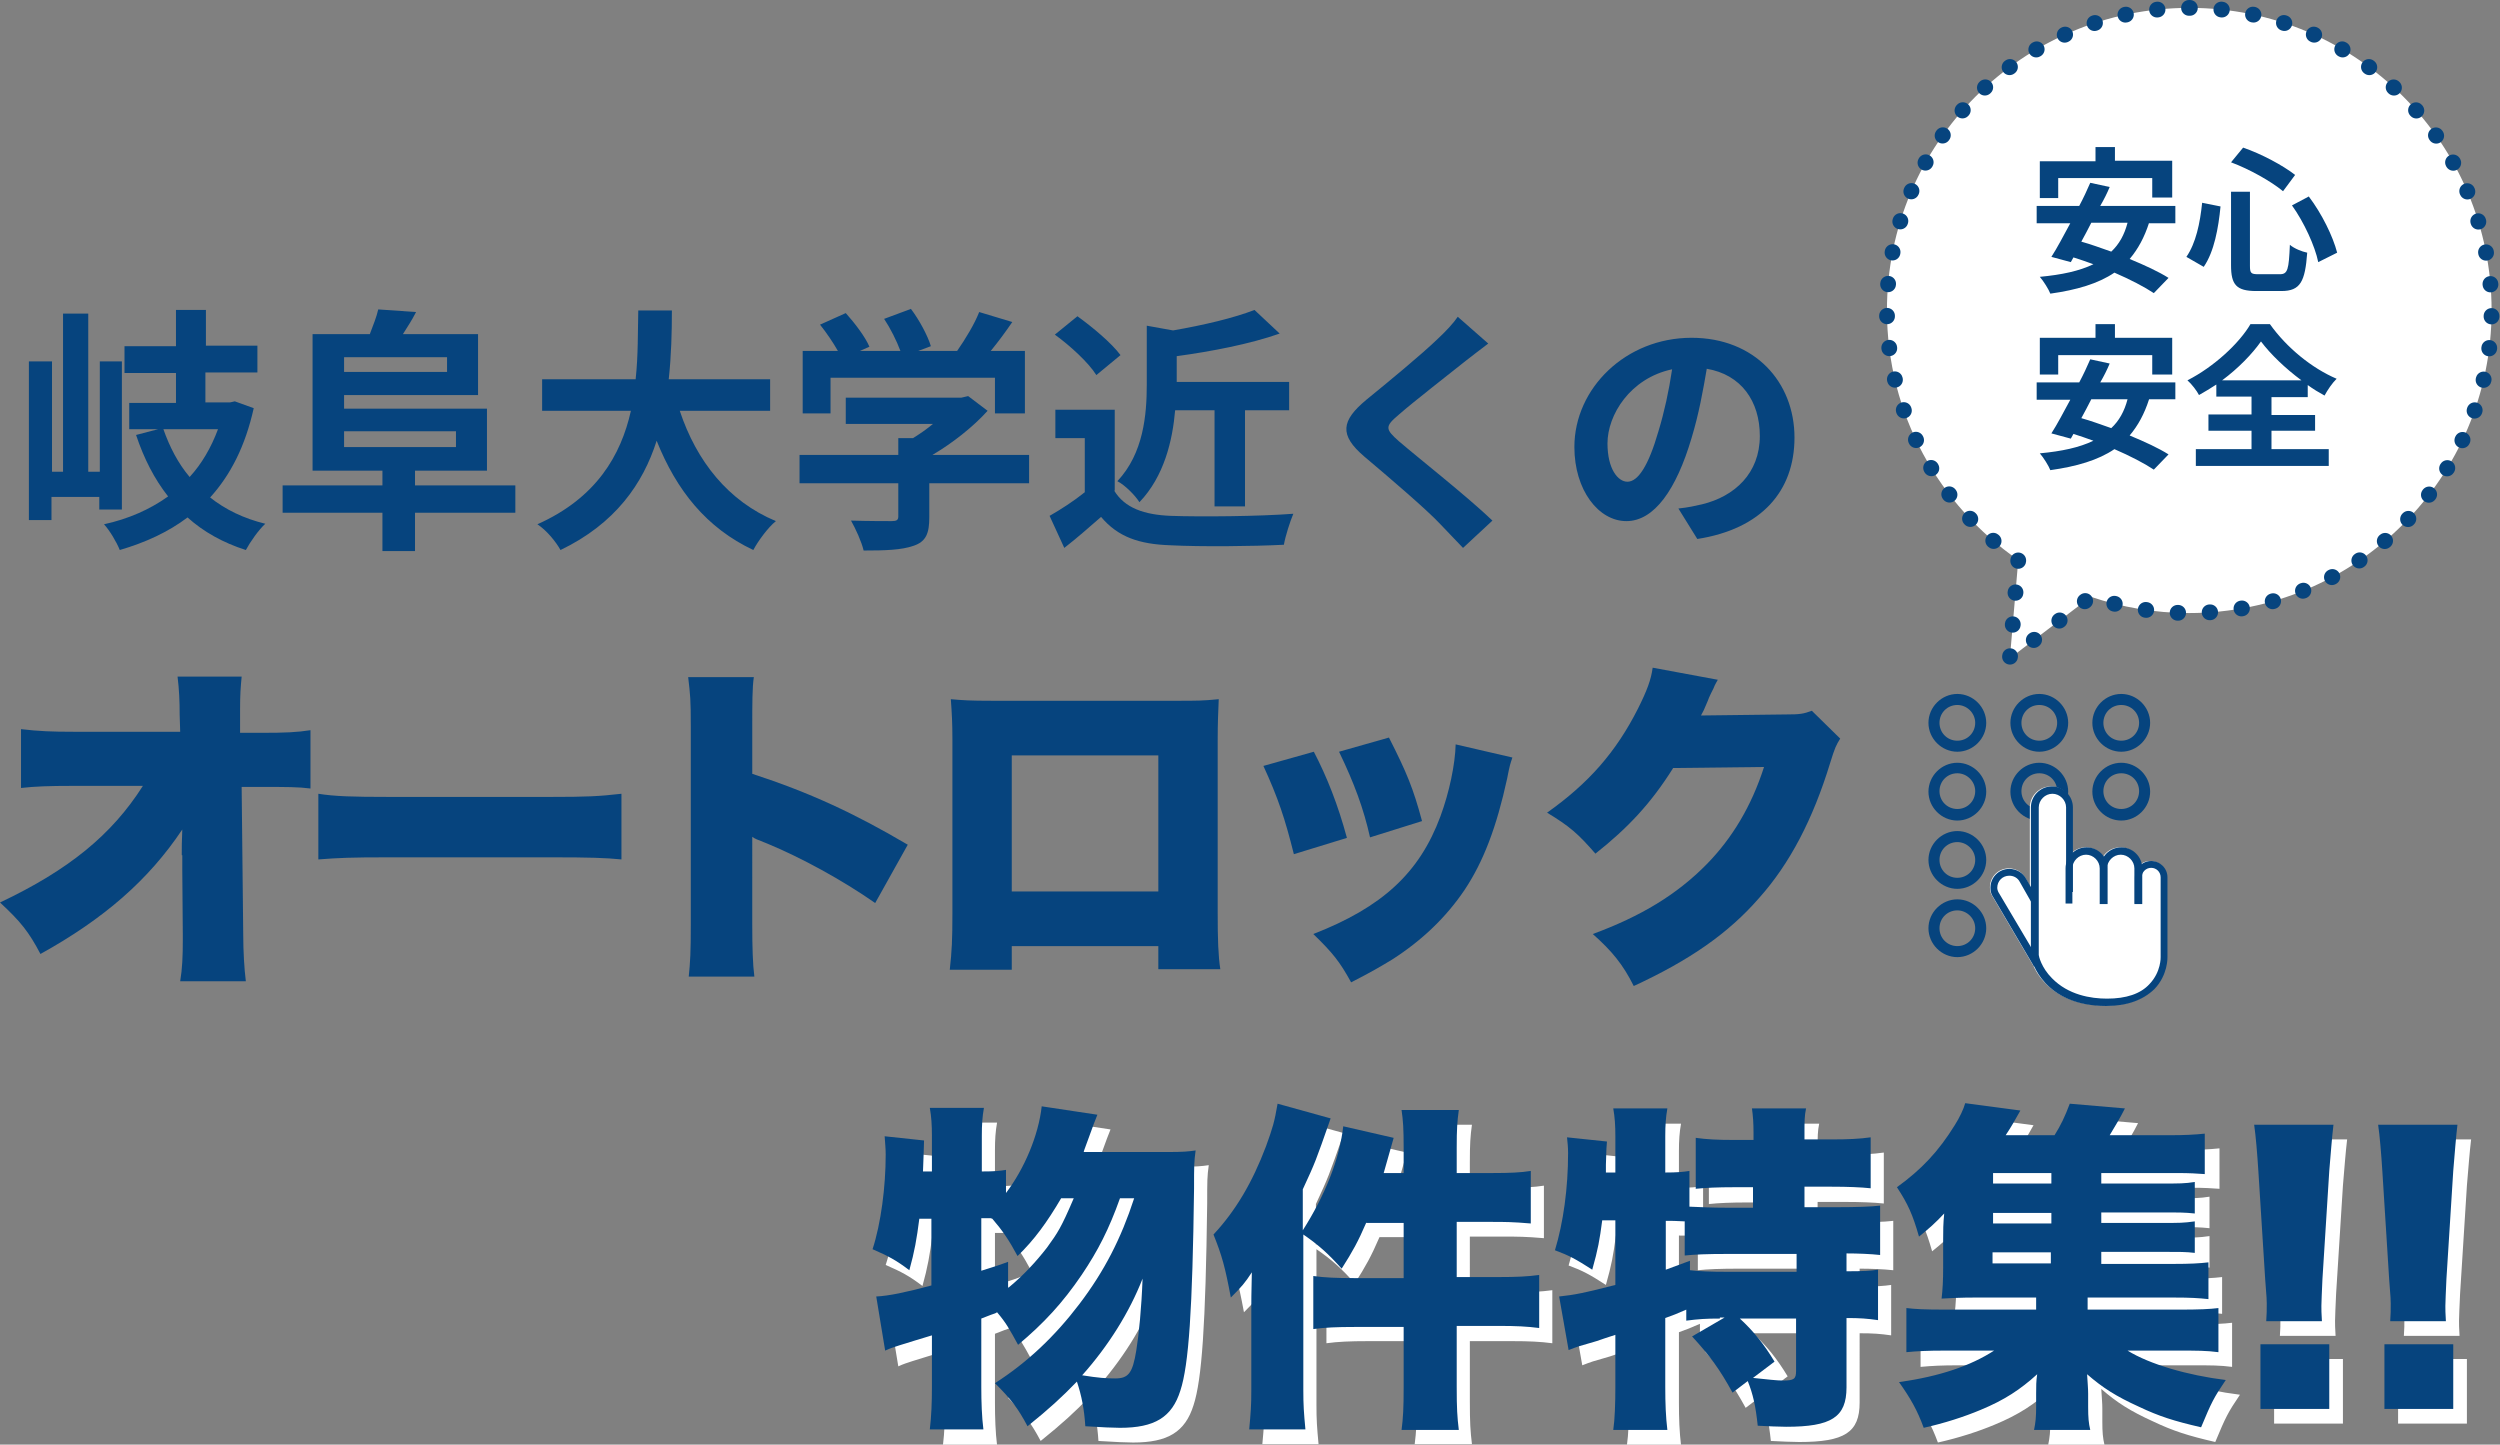 <?xml version="1.0" encoding="utf-8"?>
<!-- Generator: Adobe Illustrator 26.1.0, SVG Export Plug-In . SVG Version: 6.00 Build 0)  -->
<svg version="1.1" id="レイヤー_1" xmlns="http://www.w3.org/2000/svg" xmlns:xlink="http://www.w3.org/1999/xlink" x="0px"
	 y="0px" viewBox="0 0 475.9 275" style="enable-background:new 0 0 475.9 275;" xml:space="preserve">
<rect x="0" y="0" width="475.9" height="275" fill="#808080" stroke="none"/>
<style type="text/css">
	.st0{fill:#06447E;}
	.st1{fill:#FFFFFF;}
	.st2{fill:#FFFFFF;stroke:#06447E;stroke-width:3;stroke-linecap:round;stroke-miterlimit:10;stroke-dasharray:0.1,6;}
</style>
<g>
	<g>
		<path class="st0" d="M18.9,97.1v-2.5H9.8V99H5.5V68.8h4.4v21h2.1V59.7h4.8v30.1h2.2v-21h4.2v28.2H18.9z M48.3,77.7
			c-1.6,7.2-4.4,12.7-8.3,17c2.9,2.3,6.4,4,10.5,5c-1.3,1.2-2.9,3.5-3.7,5c-4.4-1.4-8.1-3.5-11.1-6.2c-3.7,2.8-8.1,4.8-12.9,6.2
			c-0.6-1.5-1.9-3.7-3-4.9c4.6-1,8.7-2.8,12.2-5.3c-2.6-3.3-4.6-7.2-6.1-11.7l4.2-1.1h-5.5v-5h8.9v-5.7h-9.8v-5.1h9.8V59h5.7v6.8H49
			v5.1h-9.9v5.7h4.7l0.9-0.2L48.3,77.7z M31.1,81.7c1.2,3.4,2.8,6.5,5,9.1c2.3-2.5,4.1-5.6,5.4-9.1H31.1z"/>
		<path class="st0" d="M98.1,97.6H79v7.3h-6.2v-7.3h-19v-5.2h19v-2.8H59.5v-26h10.9c0.6-1.6,1.3-3.3,1.6-4.7l7.2,0.5
			c-0.8,1.6-1.7,2.9-2.5,4.2H91v11.6H65.5v2.6h27.2v11.8H79v2.8h19.1V97.6z M65.5,68v2.8h19.6V68H65.5z M65.5,85.1h21.3v-3H65.5
			V85.1z"/>
		<path class="st0" d="M129.4,78.2c3.2,9.6,9.2,17.2,18.3,21c-1.5,1.2-3.4,3.8-4.3,5.5c-8.9-4.2-14.6-11.3-18.4-20.8
			c-2.6,8.2-7.9,15.8-18.3,20.8c-0.9-1.6-2.6-3.7-4.4-4.9c11.2-5,15.9-13.1,17.8-21.6h-16.9v-6h17.8c0.5-4.6,0.4-9.1,0.5-13.1h6.4
			c0,4-0.1,8.5-0.6,13.1h19.3v6H129.4z"/>
		<path class="st0" d="M195.8,92h-18.9v6.5c0,3-0.6,4.6-3,5.4c-2.3,0.8-5.3,0.9-9.5,0.9c-0.4-1.7-1.5-4.1-2.4-5.7
			c3.1,0.1,6.8,0.1,7.7,0.1c1,0,1.3-0.2,1.3-0.9V92h-18.8v-5.4H171v-3.2h2.8c1.3-0.8,2.6-1.7,3.8-2.7H161v-5h22l1.3-0.3l3.7,2.8
			c-2.7,3-6.6,6.1-10.5,8.4h18.4V92z M158.3,78.7h-5.5V66.8h6.7c-0.9-1.6-2.2-3.5-3.4-5l4.9-2.2c1.7,1.9,3.7,4.5,4.5,6.4l-1.8,0.8
			h7.7c-0.7-1.9-1.9-4.3-3.1-6.1l5.1-1.9c1.6,2.1,3.2,5.1,3.8,7.1l-2.4,0.9h7.4c1.6-2.3,3.3-5.1,4.2-7.4l6.3,1.9
			c-1.3,1.9-2.7,3.8-4.1,5.5h6.5v11.9h-5.7v-6.8h-31.3V78.7z"/>
		<path class="st0" d="M212.1,93.4c2,3.3,5.7,4.6,10.8,4.8c5.7,0.2,16.8,0.1,23.3-0.4c-0.6,1.4-1.5,4.2-1.8,5.9
			c-5.9,0.3-15.7,0.4-21.6,0.1c-6-0.2-10-1.6-13.2-5.4c-2.2,1.9-4.3,3.8-7,5.9l-2.8-6.1c2.1-1.2,4.6-2.8,6.7-4.5V83.4h-5.6V78h11.3
			V93.4z M208.7,71.4c-1.5-2.4-5-5.6-7.9-7.7l4.3-3.5c2.9,2.1,6.5,5.1,8.2,7.4L208.7,71.4z M223.7,78.1c-0.5,5.8-2.1,12.6-6.8,17.5
			c-0.8-1.3-2.8-3.3-4.2-4c5-5.3,5.6-12.7,5.6-18.4V62l5,0.9c5.8-1,11.7-2.4,15.5-3.9l4.8,4.5c-5.7,2-13,3.4-19.6,4.3v4.9h21.4v5.4
			H237v18.3h-5.8V78.1H223.7z"/>
		<path class="st0" d="M283.3,65.4c-1.5,1.1-3.1,2.4-4.3,3.3c-3.1,2.5-9.6,7.5-12.8,10.3c-2.6,2.2-2.5,2.7,0.1,5
			c3.6,3.1,13,10.5,17.8,15.1l-5.6,5.2c-1.4-1.5-2.9-3-4.3-4.5c-2.6-2.8-10-9.1-14.5-12.9c-4.8-4.1-4.4-6.8,0.4-10.8
			c3.8-3.1,10.4-8.5,13.7-11.7c1.4-1.3,2.9-2.9,3.7-4.1L283.3,65.4z"/>
		<path class="st0" d="M319.5,96.8c1.9-0.2,3.2-0.5,4.5-0.8c6.2-1.5,11-5.9,11-13c0-6.7-3.6-11.7-10.1-12.8
			c-0.7,4.1-1.5,8.6-2.9,13.2c-2.9,9.8-7.1,15.8-12.4,15.8c-5.3,0-9.9-5.9-9.9-14.1c0-11.2,9.8-20.8,22.3-20.8
			c12,0,19.6,8.4,19.6,19c0,10.2-6.3,17.4-18.5,19.3L319.5,96.8z M315.7,82.1c1.1-3.6,2-7.7,2.6-11.8c-8,1.7-12.3,8.7-12.3,14.1
			c0,4.9,2,7.3,3.8,7.3C311.8,91.7,313.8,88.7,315.7,82.1z"/>
	</g>
</g>
<g>
	<g>
		<path class="st0" d="M34.6,162.8c0-1.6,0-2.5,0.1-4.9c-6.4,9.6-14.9,17-27,23.7c-2.2-4.2-3.8-6.2-7.7-9.8
			c13.1-6.2,21.3-12.9,27.2-22.2H13.8c-4.5,0-7.2,0.1-9.8,0.4v-11.2c3.4,0.4,5.9,0.5,10,0.5h20.3l-0.1-3.2c0-2.7-0.1-4.8-0.4-7.3
			h12.2c-0.2,2.2-0.3,3.3-0.3,6.3c0,0.1,0,0.6,0,1v3.4h4.1c4.6,0,6.7-0.1,9.3-0.5v11.1c-2.3-0.3-4.5-0.3-9.1-0.3H46l0.3,28
			c0,3.2,0.2,6.7,0.5,9H34.3c0.4-2.4,0.5-4.7,0.5-7.9c0-0.3,0-0.6,0-0.9l-0.1-12.4V162.8z"/>
		<path class="st0" d="M60.6,151.1c3.1,0.5,6.6,0.6,13.3,0.6H105c6.5,0,9-0.1,13.3-0.6v12.5c-3.1-0.3-6-0.4-13.4-0.4H74
			c-7.3,0-9.4,0.1-13.4,0.4V151.1z"/>
		<path class="st0" d="M131.1,186c0.3-2.9,0.4-4.8,0.4-9.9v-37.8c0-5.3-0.1-5.9-0.5-9.4h12.5c-0.3,1.9-0.3,5.1-0.3,9.5v8.9
			c11,3.6,19.4,7.5,29.6,13.5l-6.2,11.1c-6.3-4.4-14-8.6-20.5-11.3c-2.3-0.9-2.3-0.9-2.9-1.3V176c0,4.4,0.1,7.6,0.4,9.9H131.1z"/>
		<path class="st0" d="M192.6,180.1v4.5h-11.8c0.4-3.6,0.5-5.8,0.5-10.6v-33.4c0-2.8-0.1-4.8-0.3-7.5c2.3,0.2,3.6,0.3,7.9,0.3h35
			c4,0,5,0,8.1-0.3c-0.1,2.3-0.2,4.6-0.2,7.7v33c0,5,0.1,8.1,0.5,10.7h-11.8v-4.4H192.6z M220.5,143.8h-27.9v25.9h27.9V143.8z"/>
		<path class="st0" d="M250.1,143.1c2.5,4.8,4.6,10.1,6.3,16.4l-10.1,3.1c-1.7-6.8-3-10.7-5.8-16.8L250.1,143.1z M287.9,144.2
			c-0.4,1.2-0.5,1.4-1,4c-2,9.2-4.5,15.8-8.1,21.2c-3.5,5.2-8.1,9.6-13.7,13.2c-2.3,1.4-4,2.4-7.9,4.4c-2.2-4-3.5-5.6-7.2-9.2
			c13.1-5.1,20.2-11.6,24.2-22.4c1.7-4.6,2.8-9.9,2.9-13.7L287.9,144.2z M264.4,140.4c3.4,6.7,4.6,9.6,6.3,15.9l-9.9,3.1
			c-1.2-5.4-3-10.3-5.9-16.3L264.4,140.4z"/>
		<path class="st0" d="M327,129.4c-0.3,0.6-0.5,0.8-0.8,1.6c-0.1,0.2-0.3,0.6-0.5,1c-0.3,0.6-0.5,1.1-0.6,1.4
			c-0.8,1.9-0.8,1.9-1.3,2.8l16.3-0.2c2.5,0,3.2-0.1,4.8-0.7l5.4,5.3c-0.8,1.3-1,1.7-1.9,4.6c-3.3,10.8-7.7,19.2-13.5,25.7
			c-5.9,6.8-13.3,11.9-23.9,16.8c-2.1-4.2-4.2-6.7-7.8-9.9c9.2-3.4,16-7.5,21.7-13.3c4.8-4.9,8.5-11,10.9-18.5l-17.3,0.2
			c-4.2,6.7-8.6,11.4-14.8,16.3c-3.3-3.8-4.9-5.2-9.2-7.8c7.9-5.6,13.1-11.5,17.3-19.8c1.7-3.4,2.5-5.5,2.8-7.8L327,129.4z"/>
	</g>
</g>
<g>
	<g>
		<path class="st1" d="M215.8,231c-2.1,5.9-4.2,10-7.3,14.6c-3.6,5.3-7.2,9.2-12.1,13.3c-1.7-3.1-2.3-4.2-4-6.2
			c-0.3,0.2-0.3,0.2-1.2,0.5l-1.8,0.7v13.1c0,2.9,0.1,5.7,0.4,8.1h-10.3c0.3-2.5,0.4-5.1,0.4-8.1v-9.8c-3.2,1-3.4,1-6.2,1.9
			c-1.2,0.4-1.6,0.5-2.7,1l-1.7-10.3c2.3-0.1,5.7-0.8,10.5-2.1v-12.7h-2.3c-0.5,3.9-0.9,6.2-1.9,9.8c-2.5-1.9-4-2.7-7-4
			c1.6-4.9,2.5-11.9,2.5-18c0-1.2-0.1-2-0.2-3.5l7.5,0.8c0,1-0.1,2.9-0.2,5.9h1.7V219c0-2-0.1-3.6-0.4-5.3h10.3
			c-0.3,1.7-0.4,3.2-0.4,5.3v6.8c2.4,0,3.4-0.1,4.6-0.3v4.4c3.5-4.6,6.2-11,6.8-16.5l10.6,1.6c-0.6,1.5-0.6,1.5-1.8,4.8
			c-0.5,1.4-0.8,2.1-0.8,2.3h16c2.8,0,4-0.1,5.3-0.3c-0.3,2.2-0.3,2.9-0.3,7.3c-0.3,23-1,33.5-2.6,38.4c-1.6,5.1-4.9,7.1-11.5,7.1
			c-1.2,0-3.5-0.1-6.6-0.3c-0.2-3.2-0.7-5.8-1.6-8.5c-2.9,3-5.3,5.2-9.4,8.5c-1.8-3.4-3.1-5.1-6.2-8.2c6.1-3.9,11.4-8.9,16.1-15.1
			c4.7-6.2,7.9-12.4,10.4-20.1H215.8z M194.5,247.9c2.8-2.3,5.2-4.9,7.3-7.6c2.1-2.9,2.7-3.8,5.1-9.4h-2.3c-2.7,4.6-5.1,7.9-8.3,11
			c-1.6-3-2.9-4.9-4.8-7.1l-0.3-0.1h-1.8v10c2.1-0.7,2.7-0.8,5.1-1.7V247.9z M208.5,264.6c3.1,0.5,4.6,0.6,6.3,0.6
			c2.5,0,3.3-1,4-5.3c0.5-3.1,1-8.1,1.2-13.7C217.6,252.6,213.5,259,208.5,264.6z"/>
		<path class="st1" d="M262.6,235.5c-1.6,3.7-2.6,5.5-4.7,8.8c-2.6-2.9-4.4-4.5-7.3-6.5v29.6c0,2.9,0.1,4.3,0.4,7.5h-10.7
			c0.3-3.3,0.4-4.5,0.4-7.5v-15.8c0-1.6,0-1.6,0.1-6.6c-1.3,2-1.9,2.7-4,4.8c-1.1-5.9-1.7-8-3.3-12c4.2-4.5,7.4-9.9,10-16.8
			c1.3-3.6,1.6-4.6,2.2-8.1l10.1,2.8c-2.9,8.3-2.9,8.3-5.3,13.5v7.8c4.2-6.6,7-13.5,7.7-19.8l9.6,2.2c-0.3,1-0.9,3.2-1.9,6.7h3.8
			v-4.9c0-3.4-0.1-5.1-0.4-7.1h10.9c-0.3,2.2-0.4,3.6-0.4,7.2v4.8h6.8c3.4,0,5.4-0.1,7.3-0.4v10c-3.5-0.3-5.1-0.3-7.3-0.3h-6.8V246
			h8c3.4,0,5.5-0.1,7.7-0.4v10.1c-2.3-0.3-4.4-0.4-7.6-0.4h-8.1v11.4c0,4.2,0.1,5.7,0.4,8.2h-10.9c0.3-2.3,0.4-4.1,0.4-8.2v-11.4
			h-9.3c-3.4,0-5.7,0.1-7.9,0.4v-10.1c2.1,0.3,4.4,0.4,7.8,0.4h9.4v-10.5H262.6z"/>
		<path class="st1" d="M330,253.8c-2.7,0-4.1,0.1-6.4,0.4V252c-2.1,0.9-2.3,1-4,1.6v13.3c0,3.2,0.1,5.7,0.4,8.2h-10.3
			c0.3-2,0.4-5.1,0.4-8.2v-9.9c-1.8,0.6-2.5,0.8-3.6,1.2c-3.5,1-3.5,1-5.3,1.7l-1.8-10.2c2.9-0.3,4.9-0.7,10.7-2.2v-12.3h-2.5
			c-0.5,3.8-0.8,5.5-1.9,9.4c-3.1-2-4.4-2.7-7.1-3.7c1.6-5.3,2.5-11.8,2.5-18.5c0-1.2-0.1-1.9-0.2-3l7.6,0.8
			c-0.1,0.9-0.1,1.3-0.2,4.4c0,0.5,0,0.8,0,1.5h1.8v-6.9c0-2-0.1-3.6-0.4-5.3H320c-0.3,1.7-0.4,3.2-0.4,5.3v6.9
			c2.2,0,3.3-0.1,4.6-0.3v6.8c2.3,0.1,4.4,0.2,7,0.2h5.1v-3.9h-3.8c-2.9,0-5.3,0.1-7.2,0.3v-9.7c2.1,0.3,4.2,0.4,7.2,0.4h3.8v-1.4
			c0-1.8-0.1-3.2-0.3-4.6h10.3c-0.3,1.4-0.3,2.6-0.3,4.5v1.4h5.2c3.1,0,5.3-0.1,7.4-0.4v9.7c-1.9-0.2-4.4-0.3-7.4-0.3H346v3.9h6.4
			c3.4,0,6.4-0.1,8-0.3v9.4c-1.8-0.2-4.3-0.3-6.4-0.3v3.4c3.4,0,4.6-0.1,6-0.3v9.6c-2.1-0.3-3.4-0.4-6-0.4V267
			c0,5.7-2.9,7.5-11.5,7.5c-1.4,0-3.3-0.1-5.4-0.2c-0.4-3.8-0.9-6-1.9-8.5l-2.9,2.2c-2.4-4.4-4.3-7-7.7-10.7l6.2-3.6H330z
			 M319.6,244.5c1.6-0.6,1.6-0.6,4.6-1.7v1.8c1.8,0.2,3.7,0.3,7.2,0.3h13.1v-3.4h-13.2c-4,0-6.1,0.1-8.1,0.3v-6.5
			c-2.1-0.1-2.1-0.1-3.6-0.1V244.5z M333.7,253.8c2.7,2.5,4.6,4.9,6.6,8.2l-4.1,3.1c2.8,0.3,4.6,0.5,5.7,0.5c2.1,0,2.5-0.3,2.5-1.8
			v-10H333.7z"/>
		<path class="st1" d="M402.6,243.4h13.7c3.2,0,5-0.1,6.7-0.3v7c-1.9-0.2-3.4-0.3-6.6-0.3h-16.4v2.3h17.3c4,0,6-0.1,7.6-0.3v8.4
			c-2.3-0.3-4-0.3-7.6-0.3h-9.6c4.2,2.6,11.4,4.7,18.7,5.6c-2.3,3.4-2.7,4.2-4.7,9c-5.2-1.2-8-2.1-11.8-3.9c-4.4-2-6.9-3.6-9.9-6.2
			c0.1,1.7,0.2,2.7,0.2,3.7v2.5c0,2.1,0.1,3.1,0.4,4.4h-10.7c0.3-1.4,0.4-2.5,0.4-4.4v-2.5c0-1.4,0-2.4,0.2-3.7
			c-3.2,2.9-6.2,4.9-10.8,6.8c-3.1,1.3-6.8,2.5-10.8,3.4c-1.2-3.3-2.5-5.6-4.7-8.7c7.8-1.1,13.6-3.1,18.1-6h-9.2
			c-3.6,0-5.3,0.1-7.5,0.3v-8.4c1.6,0.2,3.4,0.3,7.5,0.3H390v-2.3h-11.5c-2.7,0-4.5,0.1-6.4,0.2c0.2-1.7,0.3-3.4,0.3-6v-5.3
			c0-1.6,0-2.9,0.2-4.9c-1.8,1.9-2.7,2.7-4.8,4.4c-1.2-4.2-2.1-6.2-4.2-9.4c4.7-3.4,7.9-6.8,11-11.8c0.9-1.4,1.7-3.1,2-4.2l10.5,1.4
			c-1.2,2.1-1.6,2.9-2.8,4.7h9.3c1.2-1.9,2-3.6,2.9-6l10.5,0.9c-1,2-1.9,3.4-2.9,5.1h11.7c2.9,0,4.7-0.1,6.7-0.3v7.7
			c-1.4-0.1-2.9-0.2-5.1-0.2h-14.6v2h11.2c3.8,0,4.7,0,6.6-0.3v6c-2-0.2-2.6-0.2-6.6-0.2h-11.2v2h11.2c3.9,0,4.4,0,6.6-0.3v6
			c-1.7-0.2-2.7-0.2-6.6-0.2h-11.2V243.4z M393,226.2h-11.1v2H393V226.2z M393,233.7h-11.1v2H393V233.7z M381.9,241.2v2.1H393v-2.1
			H381.9z"/>
		<path class="st1" d="M434,254.3c0.1-1.5,0.1-1.9,0.1-3.4c0-0.7,0-0.7-0.3-4.6l-1.3-20.6c-0.2-3.2-0.5-6.8-0.8-8.8h15.1
			c-0.3,2.5-0.5,5.3-0.8,8.8l-1.3,20.6c-0.1,2.6-0.2,4.1-0.2,5.1c0,0.7,0,1.3,0.1,2.9H434z M432.9,271v-12.3h13.1V271H432.9z"/>
		<path class="st1" d="M457.6,254.3c0.1-1.5,0.1-1.9,0.1-3.4c0-0.7,0-0.7-0.3-4.6l-1.3-20.6c-0.2-3.2-0.5-6.8-0.8-8.8h15.1
			c-0.3,2.5-0.5,5.3-0.8,8.8l-1.3,20.6c-0.1,2.6-0.2,4.1-0.2,5.1c0,0.7,0,1.3,0.1,2.9H457.6z M456.5,271v-12.3h13.1V271H456.5z"/>
	</g>
</g>
<g>
	<g>
		<path class="st0" d="M213.2,228.1c-2.1,5.9-4.2,10-7.3,14.6c-3.6,5.3-7.2,9.2-12.1,13.3c-1.7-3.1-2.3-4.2-4-6.2
			c-0.3,0.2-0.3,0.2-1.2,0.5l-1.8,0.7V264c0,2.9,0.1,5.7,0.4,8.1H177c0.3-2.5,0.4-5.1,0.4-8.1v-9.8c-3.2,1-3.4,1-6.2,1.9
			c-1.2,0.4-1.6,0.5-2.7,1l-1.7-10.3c2.3-0.1,5.7-0.8,10.5-2.1V232h-2.3c-0.5,3.9-0.9,6.2-1.9,9.8c-2.5-1.9-4-2.7-7-4
			c1.6-4.9,2.5-11.9,2.5-18c0-1.2-0.1-2-0.2-3.5l7.5,0.8c0,1-0.1,2.9-0.2,5.9h1.7v-6.8c0-2-0.1-3.6-0.4-5.3h10.3
			c-0.3,1.7-0.4,3.2-0.4,5.3v6.8c2.4,0,3.4-0.1,4.6-0.3v4.4c3.5-4.6,6.2-11,6.8-16.5l10.6,1.6c-0.6,1.5-0.6,1.5-1.8,4.8
			c-0.5,1.4-0.8,2.1-0.8,2.3h16c2.8,0,4-0.1,5.3-0.3c-0.3,2.2-0.3,2.9-0.3,7.3c-0.3,23-1,33.5-2.6,38.4c-1.6,5.1-4.9,7.1-11.5,7.1
			c-1.2,0-3.5-0.1-6.6-0.3c-0.2-3.2-0.7-5.8-1.6-8.5c-2.9,3-5.3,5.2-9.4,8.5c-1.8-3.4-3.1-5.1-6.2-8.2c6.1-3.9,11.4-8.9,16.1-15.1
			c4.7-6.2,7.9-12.4,10.4-20.1H213.2z M192,245.1c2.8-2.3,5.2-4.9,7.3-7.6c2.1-2.9,2.7-3.8,5.1-9.4H202c-2.7,4.6-5.1,7.9-8.3,11
			c-1.6-3-2.9-4.9-4.8-7.1l-0.3-0.1h-1.8v10c2.1-0.7,2.7-0.8,5.1-1.7V245.1z M206,261.8c3.1,0.5,4.6,0.6,6.3,0.6c2.5,0,3.3-1,4-5.3
			c0.5-3.1,1-8.1,1.2-13.7C215,249.8,211,256.2,206,261.8z"/>
		<path class="st0" d="M260.1,232.7c-1.6,3.7-2.6,5.5-4.7,8.8c-2.6-2.9-4.4-4.5-7.3-6.5v29.6c0,2.9,0.1,4.3,0.4,7.5h-10.7
			c0.3-3.3,0.4-4.5,0.4-7.5v-15.8c0-1.6,0-1.6,0.1-6.6c-1.3,2-1.9,2.7-4,4.8c-1.1-5.9-1.7-8-3.3-12c4.2-4.5,7.4-9.9,10-16.8
			c1.3-3.6,1.6-4.6,2.2-8.1l10.1,2.8c-2.9,8.3-2.9,8.3-5.3,13.5v7.8c4.2-6.6,7-13.5,7.7-19.8l9.6,2.2c-0.3,1-0.9,3.2-1.9,6.7h3.8
			v-4.9c0-3.4-0.1-5.1-0.4-7.1h10.9c-0.3,2.2-0.4,3.6-0.4,7.2v4.8h6.8c3.4,0,5.4-0.1,7.3-0.4v10c-3.5-0.3-5.1-0.3-7.3-0.3h-6.8v10.5
			h8c3.4,0,5.5-0.1,7.7-0.4v10.1c-2.3-0.3-4.4-0.4-7.6-0.4h-8.1V264c0,4.2,0.1,5.7,0.4,8.2h-10.9c0.3-2.3,0.4-4.1,0.4-8.2v-11.4
			h-9.3c-3.4,0-5.7,0.1-7.9,0.4v-10.1c2.1,0.3,4.4,0.4,7.8,0.4h9.4v-10.5H260.1z"/>
		<path class="st0" d="M327.4,251c-2.7,0-4.1,0.1-6.4,0.4v-2.1c-2.1,0.9-2.3,1-4,1.6V264c0,3.2,0.1,5.7,0.4,8.2h-10.3
			c0.3-2,0.4-5.1,0.4-8.2v-9.9c-1.8,0.6-2.5,0.8-3.6,1.2c-3.5,1-3.5,1-5.3,1.7l-1.8-10.2c2.9-0.3,4.9-0.7,10.7-2.2v-12.3h-2.5
			c-0.5,3.8-0.8,5.5-1.9,9.4c-3.1-2-4.4-2.7-7.1-3.7c1.6-5.3,2.5-11.8,2.5-18.5c0-1.2-0.1-1.9-0.2-3l7.6,0.8
			c-0.1,0.9-0.1,1.3-0.2,4.4c0,0.5,0,0.8,0,1.5h1.8v-6.9c0-2-0.1-3.6-0.4-5.3h10.3c-0.3,1.7-0.4,3.2-0.4,5.3v6.9
			c2.2,0,3.3-0.1,4.6-0.3v6.8c2.3,0.1,4.4,0.2,7,0.2h5.1v-3.9H330c-2.9,0-5.3,0.1-7.2,0.3v-9.7c2.1,0.3,4.2,0.4,7.2,0.4h3.8v-1.4
			c0-1.8-0.1-3.2-0.3-4.6h10.3c-0.3,1.4-0.3,2.6-0.3,4.5v1.4h5.2c3.1,0,5.3-0.1,7.4-0.4v9.7c-1.9-0.2-4.4-0.3-7.4-0.3h-5.2v3.9h6.4
			c3.4,0,6.4-0.1,8-0.3v9.4c-1.8-0.2-4.3-0.3-6.4-0.3v3.4c3.4,0,4.6-0.1,6-0.3v9.6c-2.1-0.3-3.4-0.4-6-0.4v13.2
			c0,5.7-2.9,7.5-11.5,7.5c-1.4,0-3.3-0.1-5.4-0.2c-0.4-3.8-0.9-6-1.9-8.5l-2.9,2.2c-2.4-4.4-4.3-7-7.7-10.7l6.2-3.6H327.4z
			 M317.1,241.7c1.6-0.6,1.6-0.6,4.6-1.7v1.8c1.8,0.2,3.7,0.3,7.2,0.3h13.1v-3.4h-13.2c-4,0-6.1,0.1-8.1,0.3v-6.5
			c-2.1-0.1-2.1-0.1-3.6-0.1V241.7z M331.2,251c2.7,2.5,4.6,4.9,6.6,8.2l-4.1,3.1c2.8,0.3,4.6,0.5,5.7,0.5c2.1,0,2.5-0.3,2.5-1.8
			v-10H331.2z"/>
		<path class="st0" d="M400,240.6h13.7c3.2,0,5-0.1,6.7-0.3v7c-1.9-0.2-3.4-0.3-6.6-0.3h-16.4v2.3h17.3c4,0,6-0.1,7.6-0.3v8.4
			c-2.3-0.3-4-0.3-7.6-0.3H405c4.2,2.6,11.4,4.7,18.7,5.6c-2.3,3.4-2.7,4.2-4.7,9c-5.2-1.2-8-2.1-11.8-3.9c-4.4-2-6.9-3.6-9.9-6.2
			c0.1,1.7,0.2,2.7,0.2,3.7v2.5c0,2.1,0.1,3.1,0.4,4.4h-10.7c0.3-1.4,0.4-2.5,0.4-4.4v-2.5c0-1.4,0-2.4,0.2-3.7
			c-3.2,2.9-6.2,4.9-10.8,6.8c-3.1,1.3-6.8,2.5-10.8,3.4c-1.2-3.3-2.5-5.6-4.7-8.7c7.8-1.1,13.6-3.1,18.1-6h-9.2
			c-3.6,0-5.3,0.1-7.5,0.3v-8.4c1.6,0.2,3.4,0.3,7.5,0.3h17.2v-2.3H376c-2.7,0-4.5,0.1-6.4,0.2c0.2-1.7,0.3-3.4,0.3-6v-5.3
			c0-1.6,0-2.9,0.2-4.9c-1.8,1.9-2.7,2.7-4.8,4.4c-1.2-4.2-2.1-6.2-4.2-9.4c4.7-3.4,7.9-6.8,11-11.8c0.9-1.4,1.7-3.1,2-4.2l10.5,1.4
			c-1.2,2.1-1.6,2.9-2.8,4.7h9.3c1.2-1.9,2-3.6,2.9-6l10.5,0.9c-1,2-1.9,3.4-2.9,5.1H413c2.9,0,4.7-0.1,6.7-0.3v7.7
			c-1.4-0.1-2.9-0.2-5.1-0.2H400v2h11.2c3.8,0,4.7,0,6.6-0.3v6c-2-0.2-2.6-0.2-6.6-0.2H400v2h11.2c3.9,0,4.4,0,6.6-0.3v6
			c-1.7-0.2-2.7-0.2-6.6-0.2H400V240.6z M390.5,223.3h-11.1v2h11.1V223.3z M390.5,230.9h-11.1v2h11.1V230.9z M379.3,238.4v2.1h11.1
			v-2.1H379.3z"/>
		<path class="st0" d="M431.4,251.5c0.1-1.5,0.1-1.9,0.1-3.4c0-0.7,0-0.7-0.3-4.6l-1.3-20.6c-0.2-3.2-0.5-6.8-0.8-8.8h15.1
			c-0.3,2.5-0.5,5.3-0.8,8.8l-1.3,20.6c-0.1,2.6-0.2,4.1-0.2,5.1c0,0.7,0,1.3,0.1,2.9H431.4z M430.3,268.2v-12.3h13.1v12.3H430.3z"
			/>
		<path class="st0" d="M455,251.5c0.1-1.5,0.1-1.9,0.1-3.4c0-0.7,0-0.7-0.3-4.6l-1.3-20.6c-0.2-3.2-0.5-6.8-0.8-8.8h15.1
			c-0.3,2.5-0.5,5.3-0.8,8.8l-1.3,20.6c-0.1,2.6-0.2,4.1-0.2,5.1c0,0.7,0,1.3,0.1,2.9H455z M453.9,268.2v-12.3H467v12.3H453.9z"/>
	</g>
</g>
<g>
	<g>
		<path class="st0" d="M372.6,143.1c-3,0-5.5-2.5-5.5-5.5s2.5-5.5,5.5-5.5c3,0,5.5,2.5,5.5,5.5S375.6,143.1,372.6,143.1z
			 M372.6,134.2c-1.9,0-3.4,1.5-3.4,3.4s1.5,3.4,3.4,3.4s3.4-1.5,3.4-3.4S374.4,134.2,372.6,134.2z"/>
		<path class="st0" d="M388.2,143.1c-3,0-5.5-2.5-5.5-5.5s2.5-5.5,5.5-5.5c3,0,5.5,2.5,5.5,5.5S391.2,143.1,388.2,143.1z
			 M388.2,134.2c-1.9,0-3.4,1.5-3.4,3.4s1.5,3.4,3.4,3.4s3.4-1.5,3.4-3.4S390.1,134.2,388.2,134.2z"/>
		<path class="st0" d="M403.8,143.1c-3,0-5.5-2.5-5.5-5.5s2.5-5.5,5.5-5.5c3,0,5.5,2.5,5.5,5.5S406.8,143.1,403.8,143.1z
			 M403.8,134.2c-1.9,0-3.4,1.5-3.4,3.4s1.5,3.4,3.4,3.4s3.4-1.5,3.4-3.4S405.7,134.2,403.8,134.2z"/>
	</g>
	<g>
		<path class="st0" d="M372.6,156.2c-3,0-5.5-2.5-5.5-5.5s2.5-5.5,5.5-5.5c3,0,5.5,2.5,5.5,5.5S375.6,156.2,372.6,156.2z
			 M372.6,147.2c-1.9,0-3.4,1.5-3.4,3.4s1.5,3.4,3.4,3.4s3.4-1.5,3.4-3.4S374.4,147.2,372.6,147.2z"/>
		<path class="st0" d="M388.2,156.2c-3,0-5.5-2.5-5.5-5.5s2.5-5.5,5.5-5.5c3,0,5.5,2.5,5.5,5.5S391.2,156.2,388.2,156.2z
			 M388.2,147.2c-1.9,0-3.4,1.5-3.4,3.4s1.5,3.4,3.4,3.4s3.4-1.5,3.4-3.4S390.1,147.2,388.2,147.2z"/>
		<path class="st0" d="M403.8,156.2c-3,0-5.5-2.5-5.5-5.5s2.5-5.5,5.5-5.5c3,0,5.5,2.5,5.5,5.5S406.8,156.2,403.8,156.2z
			 M403.8,147.2c-1.9,0-3.4,1.5-3.4,3.4s1.5,3.4,3.4,3.4s3.4-1.5,3.4-3.4S405.7,147.2,403.8,147.2z"/>
	</g>
	<g>
		<path class="st0" d="M372.6,169.2c-3,0-5.5-2.5-5.5-5.5s2.5-5.5,5.5-5.5c3,0,5.5,2.5,5.5,5.5S375.6,169.2,372.6,169.2z
			 M372.6,160.3c-1.9,0-3.4,1.5-3.4,3.4s1.5,3.4,3.4,3.4s3.4-1.5,3.4-3.4S374.4,160.3,372.6,160.3z"/>
	</g>
	<g>
		<path class="st0" d="M372.6,182.2c-3,0-5.5-2.5-5.5-5.5s2.5-5.5,5.5-5.5c3,0,5.5,2.5,5.5,5.5S375.6,182.2,372.6,182.2z
			 M372.6,173.3c-1.9,0-3.4,1.5-3.4,3.4s1.5,3.4,3.4,3.4s3.4-1.5,3.4-3.4S374.4,173.3,372.6,173.3z"/>
	</g>
</g>
<g>
	<path class="st1" d="M412.4,182.2v-15.2c0-1.7-1.4-3.1-3.1-3.1c-0.7,0-1.3,0.2-1.8,0.6c-0.3-1.8-2-3.2-3.9-3.2
		c-1.4,0-2.6,0.7-3.3,1.8c-0.7-1.1-1.9-1.8-3.3-1.8c-1,0-1.9,0.4-2.6,1v-8.6c0-2.2-1.8-4-4-4s-4,1.8-4,4v15l-0.8-1.5
		c-0.6-1.2-1.9-1.9-3.2-1.9c-2,0-3.6,1.6-3.6,3.6c0,0.5,0.1,1,0.3,1.4l0,0l8,13.6c1.3,2.9,5.1,7.5,13.7,7.5c4,0,7.1-1.1,9.1-3.2
		C412.5,185.7,412.4,182.4,412.4,182.2z"/>
	<g>
		<path class="st0" d="M401,172.1h-1.3v-6.8c0-1.4-1.2-2.6-2.6-2.6c-1.4,0-2.6,1.2-2.6,2.6v6.7h-1.3v-6.7c0-2.2,1.8-4,4-4s4,1.8,4,4
			V172.1z"/>
		<path class="st0" d="M407.6,172.1h-1.3v-6.8c0-1.4-1.2-2.6-2.6-2.6c-1.4,0-2.6,1.2-2.6,2.6v6.7h-1.3v-6.7c0-2.2,1.8-4,4-4
			s4,1.8,4,4V172.1z"/>
		<path class="st0" d="M400.9,191.5c-11.7,0-14.3-8.4-14.3-9.7v-28.1c0-2.2,1.8-4,4-4s4,1.8,4,4v16.1h-1.3v-16.1
			c0-1.4-1.2-2.6-2.6-2.6c-1.4,0-2.6,1.2-2.6,2.6v28.1c0,0.2,0.5,2.4,2.5,4.4c3.1,3.2,7.4,3.9,10.5,3.9c3.6,0,6.4-0.9,8.1-2.8
			c2.2-2.3,2.1-5.1,2.1-5.1l0-15.2c0-1-0.8-1.8-1.8-1.8c-1,0-1.8,0.8-1.8,1.8v4.9h-1.3v-4.9c0-1.7,1.4-3.1,3.1-3.1
			c1.7,0,3.1,1.4,3.1,3.1v15.2c0,0.1,0.1,3.4-2.5,6.1C407.9,190.4,404.9,191.5,400.9,191.5z"/>
		<path class="st0" d="M387.2,184l-8-13.6l0,0c-0.2-0.4-0.3-0.9-0.3-1.4c0-2,1.6-3.6,3.6-3.6c1.3,0,2.6,0.7,3.2,1.9l2.1,3.6
			l-1.2,0.7l-2.1-3.7c-0.4-0.8-1.2-1.2-2-1.2c-1.3,0-2.3,1-2.3,2.3c0,0.3,0.1,0.6,0.2,0.8l8,13.5L387.2,184z"/>
	</g>
</g>
<path class="st2" d="M416.8,1.5c-31.8,0-57.6,25.8-57.6,57.6c0,19.7,9.9,37.1,25,47.5l-1.6,18.7l15.4-11.7c5.9,2,12.2,3.1,18.7,3.1
	c31.8,0,57.6-25.8,57.6-57.6S448.6,1.5,416.8,1.5z"/>
<g>
	<g>
		<path class="st0" d="M409.1,42.4c-0.9,2.8-2.1,5-3.7,6.9c2.9,1.2,5.5,2.4,7.4,3.6l-2.8,2.9c-1.8-1.2-4.5-2.6-7.5-3.9
			c-3.1,2.1-7.2,3.3-12.2,4c-0.3-0.8-1.3-2.4-2-3.2c4.2-0.4,7.5-1.1,10.2-2.4c-1.3-0.5-2.6-0.9-3.8-1.3l-0.5,0.9l-3.7-1
			c1.1-1.7,2.3-4,3.6-6.4h-6.4v-3.3h8.1c0.8-1.5,1.5-3,2.1-4.4l3.7,0.8c-0.5,1.2-1.1,2.4-1.8,3.6h14.3v3.3H409.1z M391.9,37.7h-3.6
			v-7h10.6V28h3.7v2.6h10.9v7h-3.8v-3.7h-17.9V37.7z M398.1,42.4c-0.6,1.2-1.3,2.5-1.9,3.6c1.8,0.5,3.7,1.2,5.7,1.9
			c1.5-1.4,2.5-3.2,3.1-5.5H398.1z"/>
		<path class="st0" d="M422.7,39.3c-0.4,4.1-1.2,8.6-3.2,11.5l-3.3-1.9c1.8-2.6,2.6-6.4,3-10.3L422.7,39.3z M428.3,36.5v14.1
			c0,1.4,0.2,1.6,1.6,1.6h4.1c1.5,0,1.7-0.9,1.9-5.6c0.8,0.7,2.3,1.3,3.3,1.5c-0.4,5.5-1.3,7.3-4.9,7.3h-4.8c-3.8,0-4.8-1.2-4.8-4.9
			V36.5H428.3z M427,28.1c3.5,1.2,7.6,3.4,9.9,5.2l-2.3,3.1c-2.3-1.9-6.4-4.2-9.9-5.5L427,28.1z M439.5,37.4
			c2.5,3.3,4.6,7.6,5.4,10.7l-3.6,1.8c-0.6-3-2.7-7.6-5-10.8L439.5,37.4z"/>
		<path class="st0" d="M409.1,76c-0.9,2.8-2.1,5-3.7,6.9c2.9,1.2,5.5,2.4,7.4,3.6l-2.8,2.9c-1.8-1.2-4.5-2.6-7.5-3.9
			c-3.1,2.1-7.2,3.3-12.2,4c-0.3-0.8-1.3-2.4-2-3.2c4.2-0.4,7.5-1.1,10.2-2.4c-1.3-0.5-2.6-0.9-3.8-1.3l-0.5,0.9l-3.7-1
			c1.1-1.7,2.3-4,3.6-6.4h-6.4v-3.3h8.1c0.8-1.5,1.5-3,2.1-4.4l3.7,0.8c-0.5,1.2-1.1,2.4-1.8,3.6h14.3V76H409.1z M391.9,71.3h-3.6
			v-7h10.6v-2.6h3.7v2.6h10.9v7h-3.8v-3.7h-17.9V71.3z M398.1,76c-0.6,1.2-1.3,2.5-1.9,3.6c1.8,0.5,3.7,1.2,5.7,1.9
			c1.5-1.4,2.5-3.2,3.1-5.5H398.1z"/>
		<path class="st0" d="M432.3,85.5h11v3.2H418v-3.2h10.6V82h-8.2v-3.1h8.2v-3.4h-6.7v-2.3c-1.1,0.7-2.2,1.4-3.3,2
			c-0.4-0.8-1.4-2.1-2.2-2.8c5.1-2.6,9.9-7.1,12-10.7h3.7c3.2,4.5,8,8.4,12.7,10.4c-0.9,0.9-1.7,2.1-2.3,3.2c-1.1-0.6-2.1-1.2-3.2-2
			v2.3h-6.9v3.4h8.3V82h-8.3V85.5z M438.1,72.4c-3.1-2.3-5.9-5-7.7-7.4c-1.7,2.4-4.3,5.1-7.4,7.4H438.1z"/>
	</g>
</g>
</svg>
